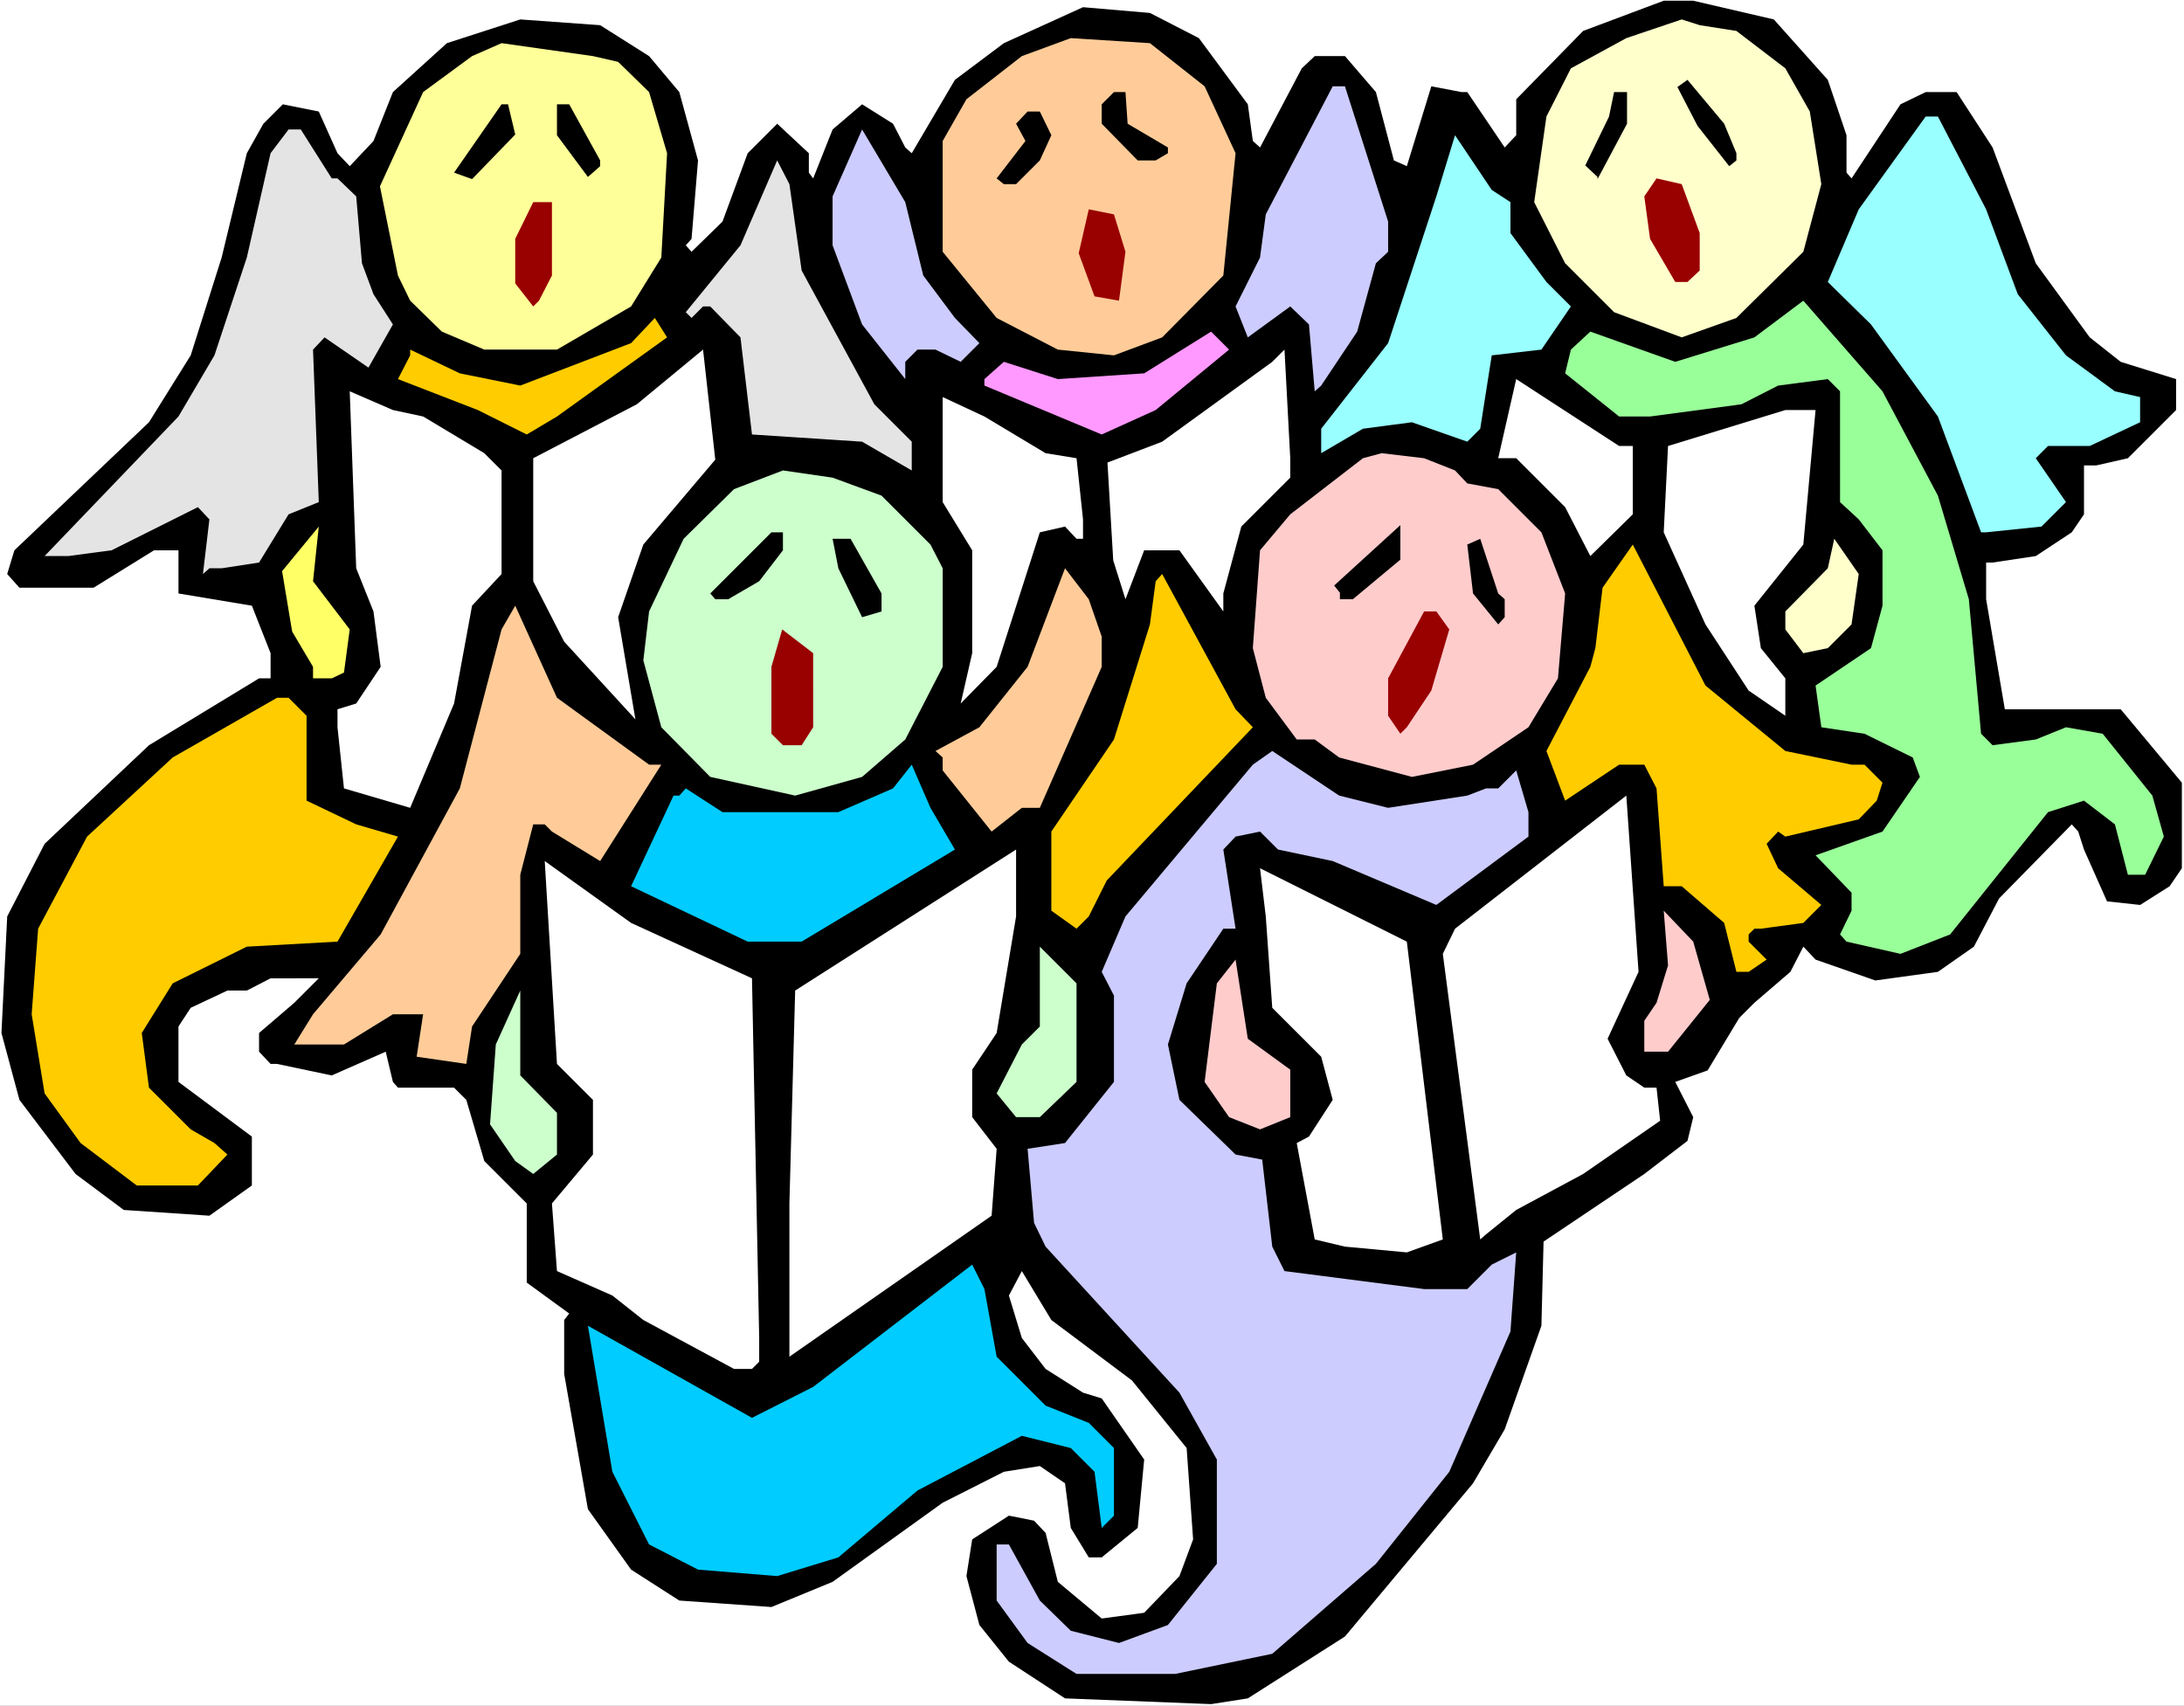 <?xml version="1.0" encoding="UTF-8" standalone="no"?>
<svg
   version="1.0"
   width="129.766mm"
   height="101.348mm"
   id="svg55"
   sodipodi:docname="Choir of Angels.wmf"
   xmlns:inkscape="http://www.inkscape.org/namespaces/inkscape"
   xmlns:sodipodi="http://sodipodi.sourceforge.net/DTD/sodipodi-0.dtd"
   xmlns="http://www.w3.org/2000/svg"
   xmlns:svg="http://www.w3.org/2000/svg">
  <rect width="100%" height="100%" fill="#808080" stroke="none"/>
  <sodipodi:namedview
     id="namedview55"
     pagecolor="#ffffff"
     bordercolor="#000000"
     borderopacity="0.25"
     inkscape:showpageshadow="2"
     inkscape:pageopacity="0.0"
     inkscape:pagecheckerboard="0"
     inkscape:deskcolor="#d1d1d1"
     inkscape:document-units="mm" />
  <defs
     id="defs1">
    <pattern
       id="WMFhbasepattern"
       patternUnits="userSpaceOnUse"
       width="6"
       height="6"
       x="0"
       y="0" />
  </defs>
  <path
     style="fill:#ffffff;fill-opacity:1;fill-rule:evenodd;stroke:none"
     d="M 0,383.046 H 490.455 V 0 H 0 Z"
     id="path1" />
  <path
     style="fill:#000000;fill-opacity:1;fill-rule:evenodd;stroke:none"
     d="m 410.464,17.933 4.202,12.44 v 8.401 l 1.131,1.292 10.989,-16.64 5.656,-2.746 h 6.949 l 8.08,12.44 9.696,26.01 12.12,16.64 6.949,5.493 12.443,3.877 v 6.947 l -10.827,10.824 -7.11,1.616 h -2.747 v 10.986 l -2.747,4.039 -8.08,5.331 -9.696,1.454 h -1.454 v 8.239 l 4.202,24.718 h 26.018 l 13.736,16.479 v 19.225 l -2.747,4.039 -6.626,4.2 -7.434,-0.808 -5.171,-11.632 -1.293,-4.039 -1.454,-1.616 -16.322,16.64 -5.656,10.824 -8.08,5.654 -14.059,1.939 -13.413,-4.685 -2.747,-2.908 -2.909,5.654 -8.08,6.947 -3.394,3.393 -7.11,11.793 -7.272,2.585 4.04,7.916 -1.293,5.331 -9.696,7.432 -22.624,15.186 -0.485,18.902 -8.242,23.264 -7.11,12.117 -28.765,34.411 -21.816,13.894 -8.242,1.292 -32.805,-1.292 -12.605,-8.239 -6.626,-8.239 -2.909,-10.986 1.293,-8.239 8.242,-5.331 5.656,1.131 2.586,2.746 2.747,10.986 9.858,8.239 9.534,-1.292 7.918,-8.239 3.07,-8.239 -1.454,-20.517 -12.282,-15.186 -18.099,-13.571 -6.626,-10.986 -2.909,5.493 2.909,9.532 5.333,6.947 8.403,5.331 4.202,1.292 9.534,13.732 -1.454,15.348 -8.08,6.624 h -2.909 l -4.04,-6.624 -1.293,-10.016 -5.656,-3.877 -8.08,1.292 -13.736,6.947 -24.725,17.771 -13.736,5.654 -20.685,-1.454 -10.827,-6.947 -9.696,-13.571 -5.333,-30.372 v -12.117 l 1.131,-1.454 -9.534,-6.947 v -17.771 l -9.534,-9.532 -4.04,-13.732 -2.747,-2.746 H 89.365 l -1.131,-1.292 -1.616,-6.785 -12.12,5.331 -12.282,-2.585 h -1.454 l -2.586,-2.746 v -4.2 l 7.918,-6.785 5.494,-5.493 H 60.762 l -5.333,2.746 h -4.363 l -8.242,3.877 -2.747,4.2 v 12.44 l 16.483,12.278 v 10.986 l -9.534,6.785 -19.23,-1.292 -10.827,-8.078 -12.605,-16.64 -4.04,-15.025 1.293,-26.172 8.403,-16.317 23.432,-22.133 24.725,-15.025 h 2.586 v -5.654 l -4.202,-10.663 -16.483,-2.746 v -9.693 h -5.494 l -13.574,8.401 H 4.363 l -2.747,-3.07 1.616,-5.331 30.219,-28.757 9.373,-15.025 6.949,-21.971 5.656,-23.425 3.717,-6.624 4.363,-4.362 8.08,1.616 4.202,9.37 2.747,2.908 5.333,-5.654 4.363,-10.986 12.12,-10.986 16.483,-5.331 17.938,1.292 10.989,6.947 6.787,8.078 4.202,15.348 -1.454,17.609 -1.293,1.454 1.293,1.454 6.949,-6.785 5.656,-15.348 6.626,-6.624 7.11,6.624 v 4.362 l 0.97,1.292 4.363,-10.986 6.626,-5.654 6.949,4.362 2.747,5.331 1.454,1.292 9.696,-16.479 10.989,-8.239 17.776,-8.078 15.029,1.292 10.989,5.654 10.989,14.863 1.131,8.239 1.616,1.454 9.373,-17.771 2.909,-2.746 h 6.787 l 6.949,8.078 4.04,15.348 2.909,1.292 5.494,-17.933 6.787,1.292 h 1.293 l 8.403,12.44 2.586,-2.746 V 22.295 L 355.52,6.947 373.619,0.162 h 6.626 l 18.099,4.2 z"
     id="path2" />
  <path
     style="fill:#ffffcc;fill-opacity:1;fill-rule:evenodd;stroke:none"
     d="m 389.94,6.947 10.989,8.401 5.494,9.693 2.586,16.317 -4.04,15.186 -15.029,14.863 -12.282,4.362 -15.19,-5.654 -10.989,-10.986 -6.949,-13.732 2.747,-19.225 5.494,-10.824 12.443,-6.785 12.443,-4.2 4.04,1.292 z"
     id="path3" />
  <path
     style="fill:#ffcc99;fill-opacity:1;fill-rule:evenodd;stroke:none"
     d="m 270.518,19.387 6.949,15.025 -2.747,27.464 -13.736,13.894 -10.827,4.039 -12.605,-1.292 -13.736,-7.108 L 211.696,56.544 V 31.665 l 5.333,-9.37 12.443,-9.693 10.989,-4.039 17.776,1.131 z"
     id="path4" />
  <path
     style="fill:#ffff99;fill-opacity:1;fill-rule:evenodd;stroke:none"
     d="m 138.814,13.894 6.949,6.785 4.04,13.732 -1.293,23.425 -6.787,10.986 -16.645,9.693 h -16.322 l -9.534,-4.039 -7.11,-6.947 -2.747,-5.654 -4.04,-20.033 9.696,-21.164 10.989,-8.078 6.626,-2.908 20.523,2.908 z"
     id="path5" />
  <path
     style="fill:#000000;fill-opacity:1;fill-rule:evenodd;stroke:none"
     d="m 365.377,27.787 -6.626,12.44 v -0.485 l -2.747,-2.585 5.333,-10.986 1.131,-5.493 h 2.909 z"
     id="path6" />
  <path
     style="fill:#000000;fill-opacity:1;fill-rule:evenodd;stroke:none"
     d="m 389.94,34.411 v 1.616 l -1.616,1.292 -7.11,-9.047 -4.525,-8.724 2.262,-1.616 8.242,9.855 z"
     id="path7" />
  <path
     style="fill:#ccccff;fill-opacity:1;fill-rule:evenodd;stroke:none"
     d="m 311.726,49.759 v 6.785 l -2.747,2.585 -4.202,15.348 -8.08,12.117 -1.454,1.292 -1.293,-15.025 -4.202,-4.039 -9.534,6.947 -2.747,-6.947 5.494,-10.986 1.293,-9.693 15.029,-28.757 h 2.747 z"
     id="path8" />
  <path
     style="fill:#000000;fill-opacity:1;fill-rule:evenodd;stroke:none"
     d="m 253.227,27.787 9.05,5.331 v 1.292 l -2.747,1.616 h -4.04 l -8.08,-8.239 v -4.362 l 2.747,-2.746 h 2.586 z"
     id="path9" />
  <path
     style="fill:#000000;fill-opacity:1;fill-rule:evenodd;stroke:none"
     d="m 115.705,30.211 -9.696,10.016 -4.04,-1.454 10.666,-15.348 h 1.454 z"
     id="path10" />
  <path
     style="fill:#000000;fill-opacity:1;fill-rule:evenodd;stroke:none"
     d="m 134.774,36.027 v 1.292 l -2.747,2.423 -6.949,-9.37 v -6.947 h 2.747 z"
     id="path11" />
  <path
     style="fill:#000000;fill-opacity:1;fill-rule:evenodd;stroke:none"
     d="m 236.097,30.372 -2.586,5.654 -5.333,5.331 h -2.747 l -1.616,-1.292 6.464,-8.401 -2.101,-3.877 2.586,-2.746 h 2.747 z"
     id="path12" />
  <path
     style="fill:#99ffff;fill-opacity:1;fill-rule:evenodd;stroke:none"
     d="m 446.015,47.012 7.11,19.063 10.827,13.732 10.989,8.078 5.656,1.292 v 5.654 l -11.312,5.331 h -9.373 l -2.747,2.746 6.787,9.855 -5.494,5.493 -12.443,1.292 h -1.131 l -9.696,-26.01 -15.029,-20.679 -9.696,-9.532 6.949,-16.317 15.029,-20.841 h 2.747 z"
     id="path13" />
  <path
     style="fill:#e4e4e4;fill-opacity:1;fill-rule:evenodd;stroke:none"
     d="m 74.498,40.066 h 1.293 l 4.202,4.039 1.293,15.025 2.586,6.947 4.363,6.785 -5.494,9.693 -9.858,-6.785 -2.586,2.746 1.293,34.25 -6.787,2.746 -6.626,10.824 -8.403,1.292 h -2.747 l -1.454,1.292 1.454,-12.278 -2.586,-2.746 -19.392,9.693 -9.696,1.292 h -5.333 l 30.058,-31.342 8.08,-13.732 7.272,-21.971 5.333,-23.425 4.04,-5.331 h 2.747 z"
     id="path14" />
  <path
     style="fill:#ccccff;fill-opacity:1;fill-rule:evenodd;stroke:none"
     d="m 207.333,61.875 7.11,9.532 5.494,5.654 -4.202,4.2 -5.656,-2.746 h -4.04 l -2.747,2.746 v 3.877 L 193.597,72.861 186.971,55.09 V 44.104 l 6.626,-15.025 9.696,16.317 z"
     id="path15" />
  <path
     style="fill:#99ffff;fill-opacity:1;fill-rule:evenodd;stroke:none"
     d="m 339.198,45.397 v 6.947 l 8.08,10.986 5.494,5.493 -6.626,9.693 -11.15,1.292 -2.586,16.479 -2.909,2.908 -12.443,-4.362 -10.989,1.454 -9.373,5.493 v -5.493 l 15.029,-19.225 10.827,-32.957 4.202,-13.732 8.242,12.278 z"
     id="path16" />
  <path
     style="fill:#e4e4e4;fill-opacity:1;fill-rule:evenodd;stroke:none"
     d="m 180.022,60.745 16.322,30.049 8.403,8.401 v 6.462 l -11.15,-6.462 -24.725,-1.616 -2.586,-21.81 -6.787,-6.947 h -1.616 l -2.586,2.585 -1.293,-1.292 12.282,-15.025 8.242,-19.063 2.747,5.331 z"
     id="path17" />
  <path
     style="fill:#990000;fill-opacity:1;fill-rule:evenodd;stroke:none"
     d="m 381.699,52.344 v 8.401 l -2.747,2.585 h -2.747 l -5.656,-9.693 -1.293,-9.532 2.747,-4.039 5.656,1.292 z"
     id="path18" />
  <path
     style="fill:#990000;fill-opacity:1;fill-rule:evenodd;stroke:none"
     d="m 123.947,61.875 -2.909,5.654 -1.293,1.292 -4.04,-5.17 V 53.636 l 4.04,-8.239 h 4.202 z"
     id="path19" />
  <path
     style="fill:#990000;fill-opacity:1;fill-rule:evenodd;stroke:none"
     d="m 252.742,56.544 -1.454,10.986 -5.494,-0.969 -3.555,-9.693 2.262,-9.855 5.656,1.131 z"
     id="path20" />
  <path
     style="fill:#99ff99;fill-opacity:1;fill-rule:evenodd;stroke:none"
     d="m 435.188,111.311 6.949,23.264 2.747,30.211 2.586,2.585 9.696,-1.292 6.787,-2.746 8.242,1.454 11.15,13.894 2.586,9.209 -4.202,8.562 h -3.878 l -2.909,-11.309 -6.949,-5.331 -8.08,2.585 -21.978,27.464 -11.15,4.362 -12.12,-2.746 -1.454,-1.616 2.586,-5.331 v -4.039 l -8.08,-8.401 15.029,-5.331 8.403,-12.278 -1.616,-4.362 -10.827,-5.331 -9.696,-1.454 -1.293,-9.37 12.443,-8.401 2.586,-9.532 v -12.44 l -5.333,-6.947 -4.202,-3.877 V 87.886 l -2.747,-2.746 -11.15,1.454 -8.242,4.2 -20.523,2.746 h -6.949 l -12.12,-9.693 1.293,-5.331 4.363,-4.039 19.069,6.785 17.776,-5.493 10.989,-8.239 17.776,20.356 z"
     id="path21" />
  <path
     style="fill:#ffcc00;fill-opacity:1;fill-rule:evenodd;stroke:none"
     d="m 125.078,93.54 -6.787,4.039 -10.989,-5.493 -17.938,-6.947 2.747,-5.331 v -1.292 l 11.15,5.331 13.574,2.746 24.886,-9.532 5.333,-5.654 2.747,4.362 z"
     id="path22" />
  <path
     style="fill:#ff99ff;fill-opacity:1;fill-rule:evenodd;stroke:none"
     d="m 259.529,92.086 -12.12,5.493 -26.341,-10.986 v -1.454 l 4.363,-3.877 12.12,3.877 19.392,-1.292 15.029,-9.37 4.04,4.039 z"
     id="path23" />
  <path
     style="fill:#ffffff;fill-opacity:1;fill-rule:evenodd;stroke:none"
     d="m 144.47,122.297 -5.656,16.317 3.878,22.941 -15.998,-17.448 -6.949,-13.571 v -27.626 l 23.27,-12.117 14.867,-12.278 2.747,24.718 z"
     id="path24" />
  <path
     style="fill:#ffffff;fill-opacity:1;fill-rule:evenodd;stroke:none"
     d="m 289.748,102.91 v 4.362 l -10.989,10.986 -4.04,15.025 v 4.039 l -9.858,-13.732 h -7.918 l -4.202,10.986 -2.747,-8.724 -1.293,-21.971 12.282,-4.685 24.725,-17.933 2.747,-2.746 z"
     id="path25" />
  <path
     style="fill:#ffffff;fill-opacity:1;fill-rule:evenodd;stroke:none"
     d="m 366.67,100.164 v 15.348 l -9.534,9.37 -5.656,-10.986 -10.989,-10.986 h -4.04 l 4.04,-17.771 23.109,15.025 z"
     id="path26" />
  <path
     style="fill:#ffffff;fill-opacity:1;fill-rule:evenodd;stroke:none"
     d="m 95.021,93.54 13.736,8.239 3.878,3.877 v 23.264 l -6.626,7.108 -4.04,21.971 -9.858,23.425 -14.867,-4.362 -1.454,-13.732 v -4.039 l 4.202,-1.292 5.494,-8.239 -1.616,-12.44 -3.878,-9.693 -1.454,-39.742 9.696,4.2 z"
     id="path27" />
  <path
     style="fill:#ffffff;fill-opacity:1;fill-rule:evenodd;stroke:none"
     d="m 234.805,101.78 6.949,1.131 1.454,13.732 v 4.362 h -1.454 l -2.586,-2.746 -5.656,1.292 -9.696,30.211 -8.08,8.239 2.586,-11.309 v -23.102 l -6.626,-10.824 V 89.178 l 9.373,4.362 z"
     id="path28" />
  <path
     style="fill:#ffffff;fill-opacity:1;fill-rule:evenodd;stroke:none"
     d="m 404.969,122.297 -10.989,13.732 1.454,9.532 5.494,6.785 v 8.401 l -8.242,-5.654 -9.696,-14.863 -9.373,-20.679 0.97,-19.387 26.341,-8.078 h 6.787 z"
     id="path29" />
  <path
     style="fill:#ffcccc;fill-opacity:1;fill-rule:evenodd;stroke:none"
     d="m 326.755,105.657 2.747,2.908 6.949,1.292 9.696,9.693 5.333,13.732 -1.616,19.063 -6.626,10.986 -12.443,8.401 -13.736,2.746 -16.322,-4.362 -5.494,-4.039 h -4.04 l -6.949,-9.37 -2.909,-11.147 1.616,-21.971 6.787,-8.078 16.322,-12.601 4.202,-1.131 9.534,1.131 z"
     id="path30" />
  <path
     style="fill:#ccffcc;fill-opacity:1;fill-rule:evenodd;stroke:none"
     d="m 197.96,111.311 10.989,10.986 2.747,5.331 v 22.133 l -8.403,16.317 -9.696,8.401 -15.029,4.2 -19.069,-4.2 -10.989,-11.147 -4.04,-15.025 1.293,-10.986 7.757,-16.317 11.312,-11.147 10.989,-4.2 11.15,1.616 z"
     id="path31" />
  <path
     style="fill:#ffff66;fill-opacity:1;fill-rule:evenodd;stroke:none"
     d="m 78.538,141.36 -1.293,9.693 -2.747,1.292 h -4.202 v -2.585 l -4.686,-7.916 -2.262,-13.571 8.242,-10.016 -1.293,12.278 z"
     id="path32" />
  <path
     style="fill:#000000;fill-opacity:1;fill-rule:evenodd;stroke:none"
     d="m 175.821,123.589 -5.333,6.947 -6.949,4.039 h -2.909 l -1.131,-1.292 13.736,-13.732 h 2.586 z"
     id="path33" />
  <path
     style="fill:#000000;fill-opacity:1;fill-rule:evenodd;stroke:none"
     d="m 303.808,134.575 h -2.909 v -1.454 l -1.293,-1.616 14.867,-13.571 v 7.755 z"
     id="path34" />
  <path
     style="fill:#000000;fill-opacity:1;fill-rule:evenodd;stroke:none"
     d="m 197.96,133.283 v 4.039 l -4.363,1.292 -5.333,-10.986 -1.293,-6.624 h 4.04 z"
     id="path35" />
  <path
     style="fill:#000000;fill-opacity:1;fill-rule:evenodd;stroke:none"
     d="m 337.905,134.575 v 4.039 l -1.454,1.616 -5.656,-6.947 -1.293,-10.986 2.909,-1.292 4.04,12.278 z"
     id="path36" />
  <path
     style="fill:#ffffcc;fill-opacity:1;fill-rule:evenodd;stroke:none"
     d="m 415.796,140.23 -5.333,5.331 -5.494,1.131 -4.04,-5.331 v -4.039 l 9.534,-9.693 1.454,-6.624 5.494,7.916 z"
     id="path37" />
  <path
     style="fill:#ffcc00;fill-opacity:1;fill-rule:evenodd;stroke:none"
     d="m 400.929,168.663 14.867,3.07 h 2.909 l 4.04,4.039 -1.293,4.039 -4.04,4.2 -16.483,3.877 -1.616,-1.131 -2.586,2.746 2.586,5.493 9.696,8.239 -4.04,4.039 -9.534,1.292 h -1.454 l -1.293,1.292 v 1.616 l 4.04,4.039 -4.04,2.746 h -2.747 l -2.747,-10.986 -9.534,-8.239 h -4.04 l -1.616,-21.971 -2.747,-5.331 h -5.656 l -12.12,8.078 -4.202,-11.147 9.858,-18.902 1.131,-4.2 1.616,-13.571 6.787,-9.693 16.322,31.665 z"
     id="path38" />
  <path
     style="fill:#ffcc99;fill-opacity:1;fill-rule:evenodd;stroke:none"
     d="m 247.409,142.976 v 6.785 l -13.898,31.665 h -4.04 l -6.787,5.331 -10.989,-13.732 v -2.908 l -1.616,-1.454 9.858,-5.331 10.827,-13.571 8.403,-22.133 5.333,6.947 z"
     id="path39" />
  <path
     style="fill:#ffcc00;fill-opacity:1;fill-rule:evenodd;stroke:none"
     d="m 281.345,163.332 -32.805,34.411 -4.04,8.078 -2.747,2.746 -5.656,-4.039 v -17.771 l 14.059,-20.679 8.08,-25.849 1.293,-9.693 1.454,-1.616 16.483,30.372 z"
     id="path40" />
  <path
     style="fill:#ffcc99;fill-opacity:1;fill-rule:evenodd;stroke:none"
     d="m 145.763,171.733 h 2.747 l -13.736,21.648 -10.827,-6.624 -1.616,-1.616 h -2.586 l -2.909,11.309 v 17.771 l -10.827,16.317 -1.293,8.401 -11.15,-1.616 1.454,-9.532 H 88.234 l -10.989,6.785 H 66.094 l 4.202,-6.785 15.19,-17.933 17.776,-32.796 9.373,-35.704 3.07,-5.331 9.373,20.679 z"
     id="path41" />
  <path
     style="fill:#990000;fill-opacity:1;fill-rule:evenodd;stroke:none"
     d="m 325.462,141.36 -4.04,13.732 -5.494,8.239 -1.454,1.454 -2.747,-4.039 v -8.401 l 8.08,-15.025 h 2.747 z"
     id="path42" />
  <path
     style="fill:#990000;fill-opacity:1;fill-rule:evenodd;stroke:none"
     d="m 182.608,163.332 -2.586,4.039 h -4.202 l -2.586,-2.585 v -15.025 l 2.424,-8.401 6.949,5.331 z"
     id="path43" />
  <path
     style="fill:#ffcc00;fill-opacity:1;fill-rule:evenodd;stroke:none"
     d="m 68.842,160.747 v 19.063 l 11.15,5.331 9.373,2.746 -13.574,23.587 -20.362,1.131 -16.645,8.239 -6.949,11.147 1.616,12.278 9.373,9.37 5.333,3.07 2.909,2.585 -6.626,6.947 H 30.704 L 18.099,256.711 10.019,245.563 7.11,227.792 8.565,208.567 19.554,187.888 38.784,170.117 62.216,156.708 h 2.586 z"
     id="path44" />
  <path
     style="fill:#ccccff;fill-opacity:1;fill-rule:evenodd;stroke:none"
     d="m 311.726,181.426 17.776,-2.746 4.202,-1.616 h 2.747 l 4.04,-4.039 2.747,9.37 v 5.493 l -20.685,15.348 -23.27,-9.855 -12.282,-2.585 -4.04,-4.039 -5.494,1.131 -2.747,2.908 2.747,17.771 h -2.747 l -8.242,12.278 -4.202,13.732 2.586,12.44 12.605,12.278 5.979,1.131 2.262,19.548 2.747,5.493 31.35,4.039 h 9.696 l 5.494,-5.493 5.494,-2.746 -1.293,17.771 -13.736,31.503 -16.483,20.679 -23.27,20.194 -21.816,4.524 h -22.139 l -10.989,-6.947 -6.949,-9.532 V 346.858 h 2.747 l 6.949,12.601 6.949,6.785 10.827,2.746 10.989,-4.039 10.989,-13.732 v -23.425 l -8.403,-15.025 -30.058,-32.796 -2.586,-5.331 -1.454,-16.64 8.403,-1.292 10.989,-13.732 v -19.387 l -2.747,-5.331 5.333,-12.44 28.603,-34.088 4.363,-3.07 15.029,10.016 z"
     id="path45" />
  <path
     style="fill:#00ccff;fill-opacity:1;fill-rule:evenodd;stroke:none"
     d="M 214.443,190.796 180.022,211.475 h -12.12 l -26.179,-12.44 9.534,-20.356 h 1.293 l 1.454,-1.616 8.242,5.331 h 26.018 l 12.282,-5.331 4.202,-5.331 4.202,9.693 z"
     id="path46" />
  <path
     style="fill:#ffffff;fill-opacity:1;fill-rule:evenodd;stroke:none"
     d="m 361.014,233.285 4.202,8.239 4.04,2.746 h 2.747 l 0.808,7.432 -17.291,11.955 -15.029,8.078 -6.787,5.493 -1.293,1.131 -8.403,-64.137 2.747,-5.654 38.461,-29.888 2.747,39.581 z"
     id="path47" />
  <path
     style="fill:#ffffff;fill-opacity:1;fill-rule:evenodd;stroke:none"
     d="m 223.816,231.993 -5.494,8.239 v 10.663 l 5.494,7.108 -1.131,15.025 -45.41,31.665 v -34.411 l 1.293,-47.82 49.611,-31.665 v 15.025 z"
     id="path48" />
  <path
     style="fill:#ffffff;fill-opacity:1;fill-rule:evenodd;stroke:none"
     d="m 168.872,219.714 1.616,80.777 v 5.331 l -1.616,1.616 h -4.04 l -20.362,-10.986 -6.949,-5.493 -12.443,-5.493 -1.131,-15.186 9.211,-10.986 v -12.278 l -8.08,-8.078 -2.747,-45.558 19.392,13.894 z"
     id="path49" />
  <path
     style="fill:#ffffff;fill-opacity:1;fill-rule:evenodd;stroke:none"
     d="m 324.008,278.359 -8.08,2.908 -13.898,-1.292 -6.787,-1.616 -4.04,-21.648 2.747,-1.454 5.333,-8.239 -2.586,-9.693 -10.989,-10.986 -1.454,-20.517 -1.293,-10.824 32.966,16.479 z"
     id="path50" />
  <path
     style="fill:#ffcccc;fill-opacity:1;fill-rule:evenodd;stroke:none"
     d="m 383.961,224.561 -9.373,11.632 h -5.333 v -6.947 l 2.747,-4.039 2.586,-8.401 -0.97,-12.278 6.626,6.947 z"
     id="path51" />
  <path
     style="fill:#ccffcc;fill-opacity:1;fill-rule:evenodd;stroke:none"
     d="m 241.753,242.978 -8.242,7.916 h -5.333 l -4.363,-5.331 5.656,-10.986 4.04,-4.039 v -17.933 l 8.242,8.239 z"
     id="path52" />
  <path
     style="fill:#ffcccc;fill-opacity:1;fill-rule:evenodd;stroke:none"
     d="m 289.748,240.232 v 10.663 l -6.787,2.746 -6.949,-2.746 -5.494,-7.916 2.747,-22.133 4.202,-5.331 2.747,17.771 z"
     id="path53" />
  <path
     style="fill:#ccffcc;fill-opacity:1;fill-rule:evenodd;stroke:none"
     d="m 125.078,249.925 v 9.37 l -5.333,4.362 -4.04,-2.908 -5.656,-8.239 1.293,-17.933 5.494,-12.117 v 19.063 z"
     id="path54" />
  <path
     style="fill:#00ccff;fill-opacity:1;fill-rule:evenodd;stroke:none"
     d="m 223.816,304.692 10.989,10.986 9.696,3.877 5.656,5.654 v 15.186 l -2.747,2.746 -1.616,-12.601 -5.333,-5.331 -10.989,-2.746 -23.432,12.278 -17.776,15.025 -13.736,4.2 -17.776,-1.454 -10.989,-5.654 -8.242,-16.317 -5.494,-32.796 36.845,20.679 13.736,-6.947 35.714,-27.464 2.747,5.493 z"
     id="path55" />
</svg>
